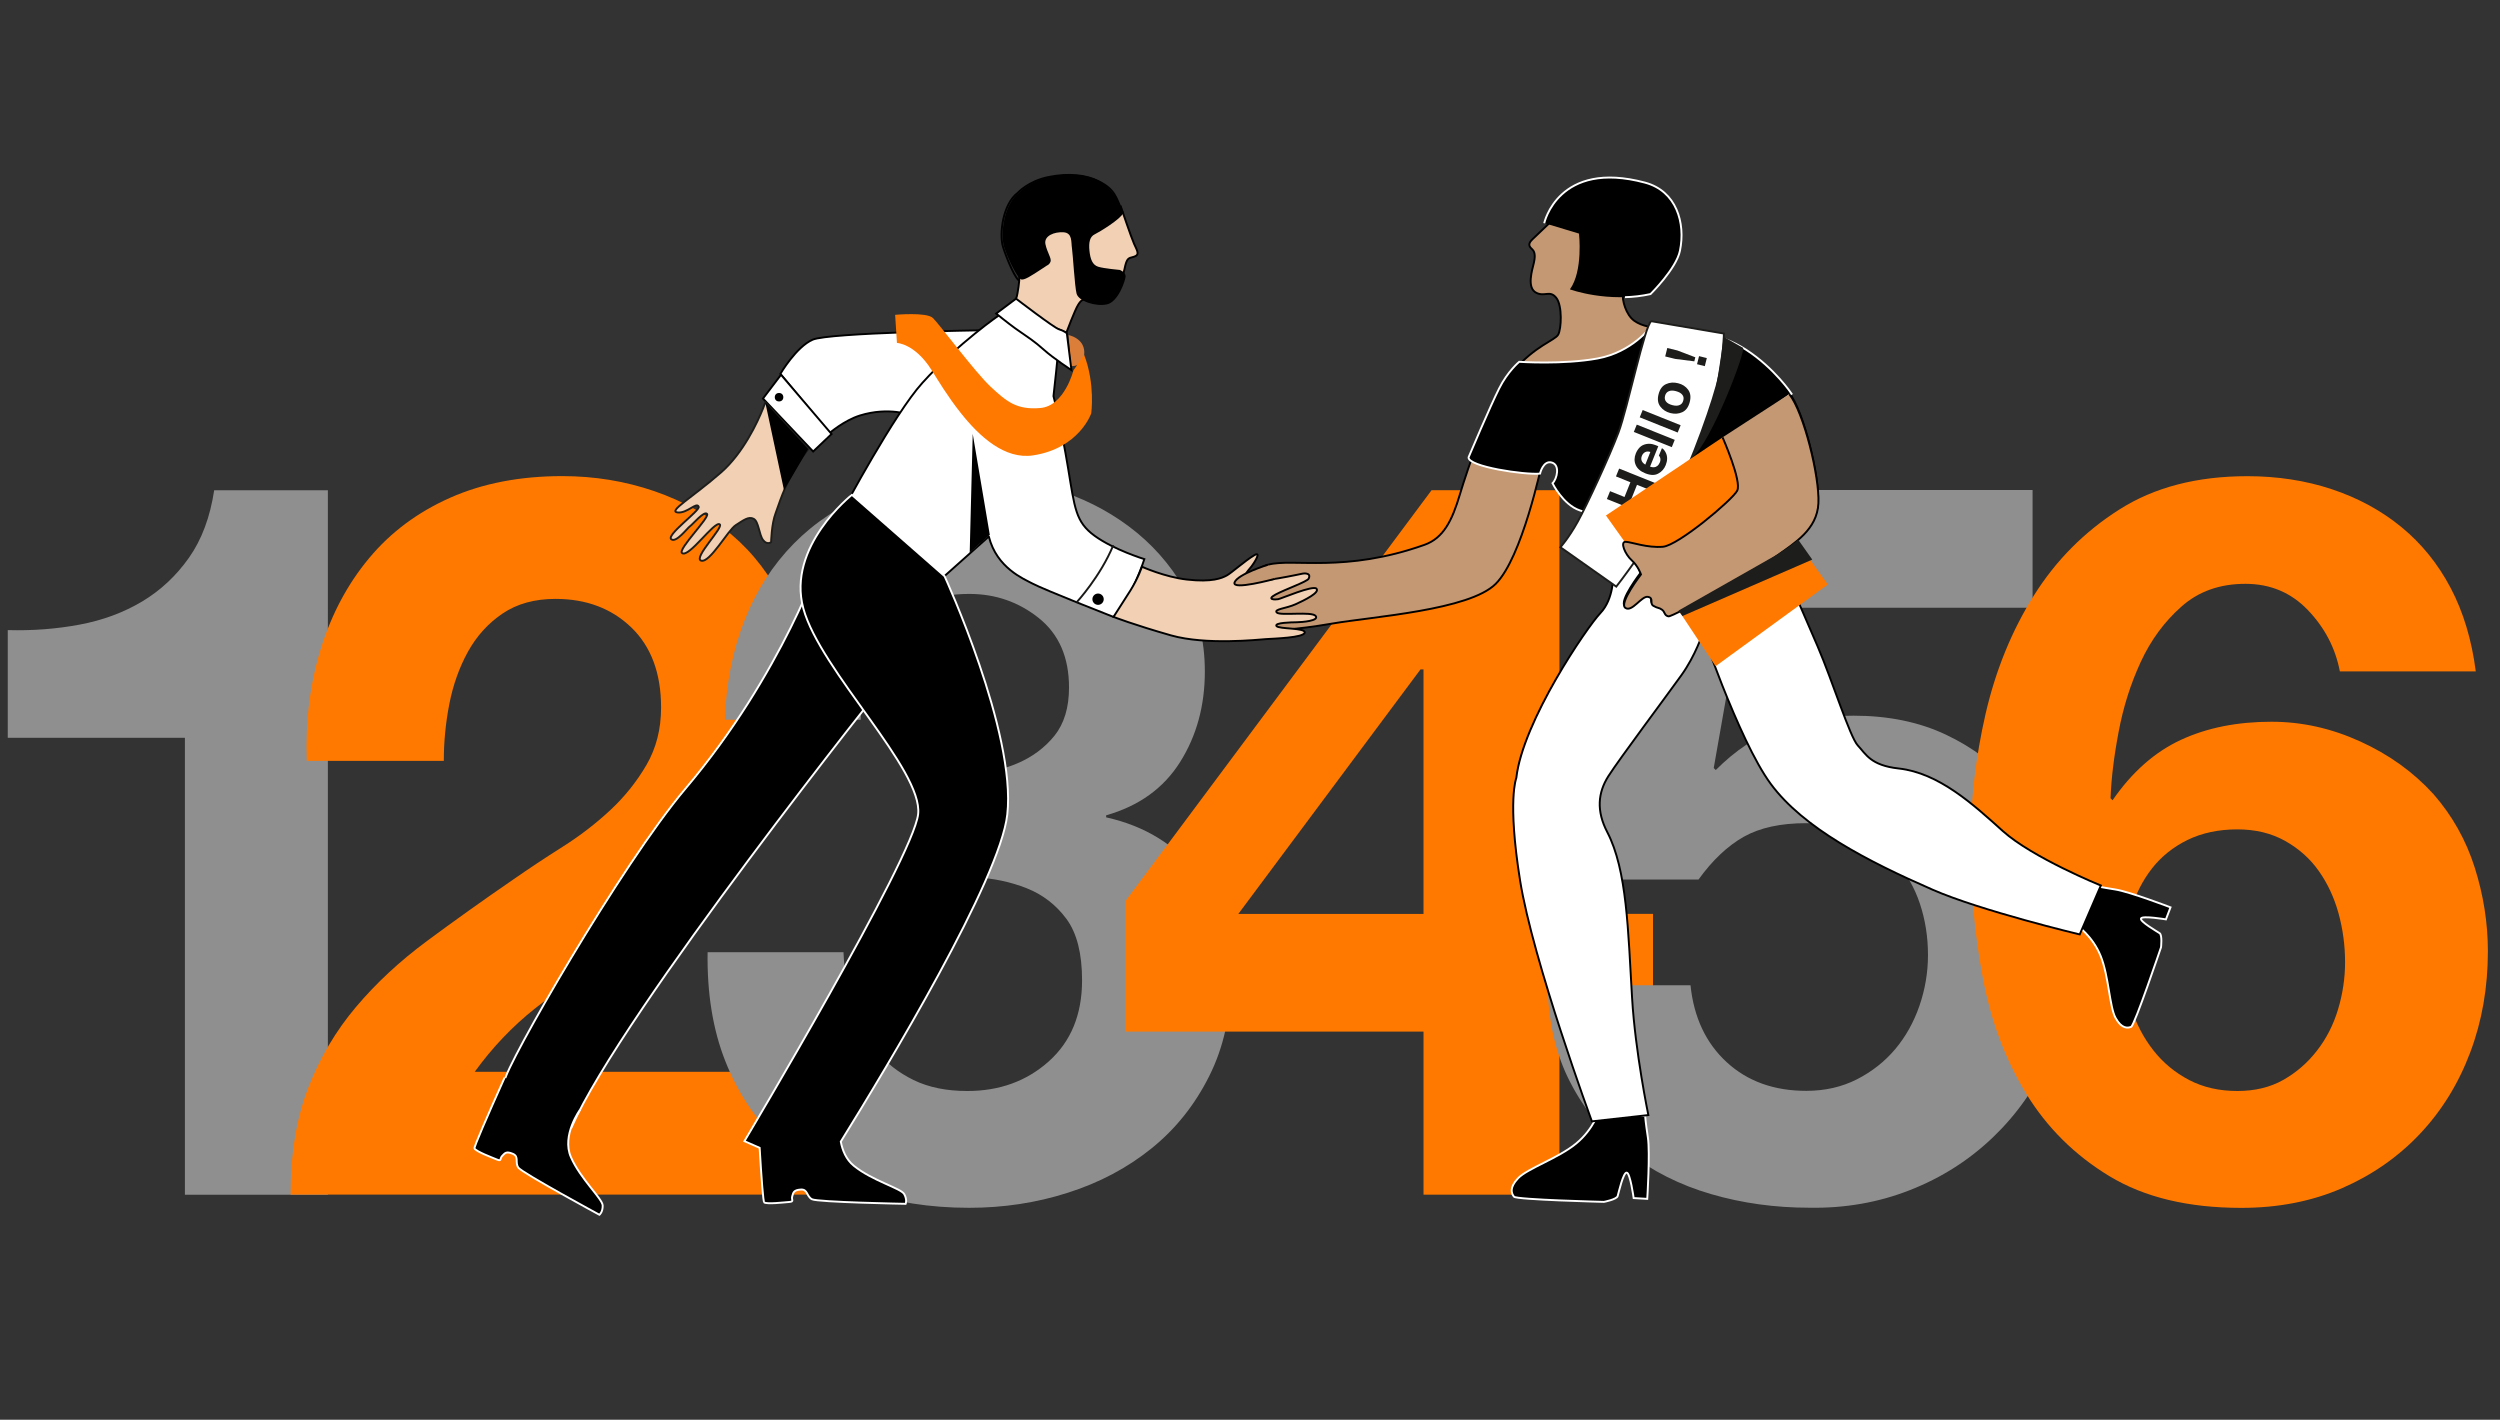 <?xml version="1.0" encoding="utf-8"?>
<!-- Generator: Adobe Illustrator 26.0.3, SVG Export Plug-In . SVG Version: 6.00 Build 0)  -->
<svg version="1.1" xmlns="http://www.w3.org/2000/svg" xmlns:xlink="http://www.w3.org/1999/xlink" x="0px" y="0px"
	 viewBox="0 0 321.93 182.82" style="enable-background:new 0 0 321.93 182.82;" xml:space="preserve">
<rect x="0" y="0" width="321.93" height="182.82" fill="#333333" stroke="none"/>
<style type="text/css">
	.st0{fill:#8F8F8F;}
	.st1{fill:#FF7900;}
	.st2{fill:#F1D0B3;stroke:#000000;stroke-width:0.25;stroke-miterlimit:10;}
	.st3{stroke:#FFFFFF;stroke-width:0.25;stroke-miterlimit:10;}
	.st4{fill:#FFFFFF;stroke:#000000;stroke-width:0.25;stroke-miterlimit:10;}
	.st5{fill:#C49873;stroke:#000000;stroke-width:0.25;stroke-miterlimit:10;}
	.st6{fill:#DB7E3A;}
	.st7{fill:#F1D0B3;stroke:#1D1D1B;stroke-width:0.25;stroke-miterlimit:10;}
	.st8{fill:none;stroke:#191918;stroke-width:0.25;stroke-miterlimit:10;}
	.st9{fill:none;stroke:#1D1D1B;stroke-width:0.25;stroke-miterlimit:10;}
	.st10{fill:#FFFFFF;stroke:#1D1D1B;stroke-width:0.25;stroke-miterlimit:10;}
	.st11{fill:#1D1D1B;}
	.st12{fill:none;stroke:#000000;stroke-width:0.25;stroke-miterlimit:10;}
	.st13{fill:none;stroke:#FFFFFF;stroke-width:0.25;stroke-miterlimit:10;}
</style>
<g id="Calque_24_-_copie">
	<g>
		<path class="st0" d="M23.81,153.85V95.01H1V81.14c3.2,0.09,6.29-0.15,9.27-0.71c2.98-0.56,5.66-1.56,8.04-2.98
			c2.38-1.43,4.38-3.3,6.03-5.64c1.64-2.33,2.72-5.23,3.24-8.68h14.64v90.72H23.81z"/>
		<path class="st1" d="M41.31,83.54c1.38-4.45,3.45-8.34,6.22-11.66c2.76-3.32,6.24-5.92,10.43-7.78c4.19-1.86,9.01-2.79,14.45-2.79
			c4.15,0,8.1,0.65,11.86,1.94c3.76,1.3,7.06,3.15,9.91,5.57c2.85,2.42,5.12,5.4,6.8,8.94c1.68,3.54,2.53,7.52,2.53,11.92
			c0,4.58-0.74,8.51-2.2,11.79c-1.47,3.28-3.41,6.2-5.83,8.75c-2.42,2.55-5.16,4.86-8.23,6.93c-3.07,2.07-6.16,4.13-9.27,6.16
			c-3.11,2.03-6.14,4.21-9.07,6.54c-2.94,2.33-5.53,5.06-7.78,8.17h42.9v15.81H37.42c0-5.27,0.76-9.85,2.27-13.74
			c1.51-3.89,3.56-7.36,6.16-10.43c2.59-3.07,5.64-5.9,9.14-8.49c3.5-2.59,7.19-5.23,11.08-7.9c1.99-1.38,4.1-2.79,6.35-4.21
			c2.25-1.42,4.3-3,6.16-4.73c1.86-1.73,3.41-3.67,4.67-5.83c1.25-2.16,1.88-4.62,1.88-7.39c0-4.41-1.28-7.84-3.82-10.3
			c-2.55-2.46-5.81-3.69-9.78-3.69c-2.68,0-4.95,0.63-6.8,1.88c-1.86,1.25-3.35,2.9-4.47,4.92c-1.12,2.03-1.92,4.28-2.4,6.74
			c-0.48,2.46-0.71,4.9-0.71,7.32H39.5C39.32,92.8,39.93,87.99,41.31,83.54z"/>
		<path class="st0" d="M124.69,99.8c2.25-0.17,4.34-0.67,6.29-1.49c1.94-0.82,3.54-2.01,4.8-3.56c1.25-1.56,1.88-3.63,1.88-6.22
			c0-3.89-1.3-6.87-3.89-8.94c-2.59-2.07-5.57-3.11-8.94-3.11c-4.67,0-8.19,1.54-10.56,4.6c-2.38,3.07-3.52,6.93-3.43,11.6h-17.5
			c0.17-4.67,1.01-8.92,2.53-12.77c1.51-3.84,3.63-7.15,6.35-9.91c2.72-2.76,5.98-4.9,9.78-6.42c3.8-1.51,8.04-2.27,12.7-2.27
			c3.63,0,7.26,0.54,10.89,1.62c3.63,1.08,6.89,2.7,9.78,4.86c2.89,2.16,5.25,4.8,7.06,7.91c1.81,3.11,2.72,6.7,2.72,10.76
			c0,4.41-1.06,8.29-3.18,11.66c-2.12,3.37-5.29,5.66-9.53,6.87v0.26c5.01,1.12,8.94,3.54,11.79,7.26s4.28,8.16,4.28,13.35
			c0,4.75-0.93,8.99-2.79,12.7c-1.86,3.72-4.34,6.83-7.45,9.33c-3.11,2.51-6.7,4.41-10.76,5.7c-4.06,1.3-8.29,1.94-12.7,1.94
			c-5.1,0-9.74-0.74-13.93-2.2c-4.19-1.47-7.76-3.61-10.69-6.41c-2.94-2.81-5.21-6.24-6.8-10.3c-1.6-4.06-2.35-8.73-2.27-14h17.5
			c0.09,2.42,0.47,4.73,1.17,6.93c0.69,2.2,1.68,4.1,2.98,5.7c1.3,1.6,2.92,2.87,4.86,3.82c1.94,0.95,4.25,1.42,6.93,1.42
			c4.15,0,7.65-1.27,10.5-3.82c2.85-2.55,4.28-6.03,4.28-10.43c0-3.46-0.67-6.09-2.01-7.91c-1.34-1.81-3.05-3.13-5.12-3.95
			c-2.07-0.82-4.34-1.3-6.8-1.42c-2.46-0.13-4.82-0.2-7.06-0.2V99.8C120.32,99.98,122.44,99.98,124.69,99.8z"/>
		<path class="st1" d="M144.95,132.85V116l39.4-52.88h16.46v54.56h12.05v15.16h-12.05v21h-17.5v-21H144.95z M182.92,86.2
			l-23.46,31.49h23.85V86.2H182.92z"/>
		<path class="st0" d="M224.31,78.29l-3.63,20.61l0.26,0.26c2.5-2.5,5.18-4.3,8.03-5.38c2.85-1.08,6.09-1.62,9.72-1.62
			c4.49,0,8.47,0.82,11.92,2.46c3.46,1.64,6.37,3.84,8.75,6.61c2.38,2.77,4.19,6.03,5.44,9.78c1.25,3.76,1.88,7.76,1.88,11.99
			c0,4.66-0.91,9.01-2.72,13.02c-1.81,4.02-4.26,7.5-7.32,10.43c-3.07,2.94-6.63,5.21-10.69,6.8c-4.06,1.6-8.38,2.35-12.96,2.27
			c-4.41,0-8.62-0.58-12.64-1.75c-4.02-1.17-7.58-2.96-10.69-5.38c-3.11-2.42-5.6-5.42-7.45-9.01c-1.86-3.58-2.83-7.75-2.92-12.51
			h18.4c0.43,4.15,1.99,7.45,4.66,9.91c2.68,2.46,6.09,3.69,10.24,3.69c2.42,0,4.6-0.5,6.54-1.49c1.94-0.99,3.58-2.29,4.93-3.89
			c1.34-1.6,2.38-3.46,3.11-5.57c0.73-2.12,1.1-4.3,1.1-6.54c0-2.33-0.35-4.54-1.04-6.61c-0.69-2.07-1.73-3.89-3.11-5.44
			c-1.38-1.56-3.02-2.76-4.92-3.63c-1.9-0.86-4.1-1.3-6.61-1.3c-3.28,0-5.96,0.58-8.04,1.75c-2.07,1.17-4.02,3-5.83,5.51h-16.59
			l8.94-50.16h50.67v15.16H224.31z"/>
		<path class="st1" d="M297.18,78.55c-2.16-2.25-4.84-3.37-8.03-3.37c-3.29,0-6.03,0.97-8.23,2.92c-2.2,1.94-3.95,4.32-5.25,7.13
			c-1.3,2.81-2.25,5.81-2.85,9.01c-0.61,3.2-0.95,6.05-1.04,8.55l0.26,0.26c2.5-3.63,5.44-6.22,8.81-7.78
			c3.37-1.56,7.26-2.33,11.66-2.33c3.89,0,7.69,0.84,11.4,2.53c3.71,1.68,6.87,3.95,9.46,6.8c2.42,2.77,4.19,5.92,5.31,9.46
			c1.12,3.54,1.69,7.13,1.69,10.76c0,4.67-0.76,9.01-2.27,13.02c-1.51,4.02-3.67,7.52-6.48,10.5c-2.81,2.98-6.16,5.31-10.04,7
			c-3.89,1.69-8.21,2.53-12.96,2.53c-6.83,0-12.49-1.36-16.98-4.08c-4.49-2.72-8.08-6.29-10.76-10.69
			c-2.68-4.41-4.54-9.4-5.57-14.97c-1.04-5.57-1.56-11.25-1.56-17.04c0-5.62,0.65-11.23,1.94-16.85c1.3-5.62,3.37-10.69,6.22-15.23
			c2.85-4.54,6.52-8.23,11.02-11.08c4.49-2.85,9.98-4.28,16.46-4.28c3.89,0,7.52,0.56,10.89,1.68c3.37,1.12,6.35,2.74,8.94,4.86
			c2.59,2.12,4.71,4.73,6.35,7.84c1.64,3.11,2.72,6.7,3.24,10.76h-17.5C300.73,83.43,299.34,80.8,297.18,78.55z M281.7,108.16
			c-1.86,0.91-3.39,2.14-4.6,3.69c-1.21,1.56-2.12,3.35-2.72,5.38c-0.61,2.03-0.91,4.17-0.91,6.42c0,2.07,0.32,4.13,0.97,6.16
			c0.65,2.03,1.6,3.85,2.85,5.44c1.25,1.6,2.79,2.87,4.6,3.82c1.82,0.95,3.89,1.42,6.22,1.42c2.25,0,4.21-0.47,5.9-1.42
			c1.68-0.95,3.13-2.2,4.34-3.76c1.21-1.55,2.12-3.32,2.72-5.31c0.6-1.99,0.91-4.02,0.91-6.09c0-2.16-0.28-4.25-0.84-6.29
			c-0.56-2.03-1.4-3.84-2.53-5.44c-1.12-1.6-2.57-2.89-4.34-3.89c-1.77-0.99-3.82-1.49-6.16-1.49
			C285.69,106.8,283.55,107.26,281.7,108.16z"/>
	</g>
</g>
<g id="Calque_20">
	<path class="st2" d="M144.37,26.72c0,0,1.3,3.86,1.67,4.68s0.7,1.32,0.18,1.58c-0.53,0.26-0.9,0.08-1.16,0.73s-0.24,1.28-0.63,2.15
		s-3.23,2.65-4.09,2.63c-0.86-0.02-1.08,0.1-1.49,0.74c-0.42,0.64-1.53,3.61-1.53,3.61s-5.22-2.06-6.95-3.86c0,0,0.46-0.02,0.65-1.2
		c0.2-1.18,0.33-2.03,0.18-3.02s1.4-3.77,2.4-5.05c1-1.28,5.26-2.35,6.44-2.74c1.18-0.39,2.43-0.67,3.26-0.22
		S144.37,26.72,144.37,26.72z"/>
	<path class="st3" d="M267.45,119.17c0,0,1.99,1.32,3.05,3.92c1.06,2.6,1.14,6.58,1.93,8c0.79,1.42,1.56,1.31,2,1.14
		c0.44-0.17,3.85-10.25,3.85-10.25s0.18-1.57-0.18-1.81s-2.57-1.51-2.4-1.9c0.18-0.39,3.21,0.12,3.21,0.12l0.59-1.55
		c0,0-5.25-2.01-7.11-2.3s-2.58-0.46-2.58-0.46L267.45,119.17z"/>
	<path class="st3" d="M205.97,142.93c0,0-0.71,2.43-3,4.32c-2.29,1.89-6.29,3.22-7.48,4.47c-1.19,1.25-0.84,1.99-0.53,2.38
		c0.31,0.39,11.58,0.67,11.58,0.67s1.64-0.31,1.77-0.75s0.72-3.08,1.17-3.02c0.45,0.06,0.89,3.28,0.89,3.28l1.75,0.1
		c0,0,0.38-5.94,0.08-7.91c-0.3-1.97-0.35-2.75-0.35-2.75L205.97,142.93z"/>
	<path class="st4" d="M218.72,79.93c0,0,5.11,15.32,9.3,21.01c4.19,5.69,12.41,9.94,20.85,13.63c6.21,2.72,18.94,5.76,18.94,5.76
		l2.72-6.3c0,0-8.82-3.59-12.63-7.02c-3.81-3.43-8.22-7.48-13.4-8.05c-3.64-0.4-4.24-1.88-5.27-2.97c-1.02-1.1-3.23-8.24-5.18-12.78
		s-4.84-11.19-4.84-11.19L218.72,79.93z"/>
	<path class="st4" d="M207.74,74.04c0,0,0.09,3.07-1.64,4.89c-1.73,1.81-10.02,13.97-10.84,21.24c0,0-1.17,2.83,0.48,13.19
		c1.65,10.36,9.25,31.04,9.25,31.04l7.27-0.81c0,0-1.68-8.12-2.09-15.03c-0.52-8.75-0.65-16.51-3.2-21.41
		c-1.42-2.73-1.21-5.07,0.15-7.21s7.6-10.48,9.41-13.01s2.73-5.38,2.73-5.38l-7.94-10.77L207.74,74.04z"/>
	<path class="st5" d="M200.13,28.15c0,0-2.06,1.98-2.74,2.61s-0.52,0.96-0.07,1.36c0.45,0.41,0.31,1.21,0.2,1.72
		c-0.2,0.89-0.99,3.25,0.34,3.88c1.09,0.52,1.72-0.39,2.54,0.63c0.81,1.02,0.66,4.01,0.25,4.74c-0.41,0.74-2.95,1.41-5.74,4.66
		c-2.79,3.25-5.94,12.64-6.93,15.96c-0.99,3.32-2.1,5.58-4.55,6.45c-10.3,3.66-16.94,1.69-20.14,2.56c-1.56,0.42-6.13,3.34-4.9,3.93
		c1.23,0.59,2.84,0.14,4.06-0.09c1.22-0.23,1.84,4.55,1.84,4.55s2.07,0.08,7.31-0.82c5.24-0.89,17.58-1.72,20.99-5.09
		c3.41-3.38,5.87-15.11,6.12-16.14c0.25-1.03,22.98-3.24,22.98-3.24s2.6,5.96,1.97,7.15c-0.63,1.19-7.59,7.06-9.58,7.22
		c-1.99,0.16-3.97-0.59-4.76-0.64c-0.79-0.05-0.1,1.61,0.76,2.38s1.19,1.82,1.19,1.82s-2.87,3.71-2.01,4.31
		c0.86,0.6,2.09-1.58,2.91-1.42c0.82,0.15,0.15,0.83,0.71,1.16c0.56,0.33,0.71,0.2,1.11,0.5s0.26,0.72,0.81,0.85
		s11.79-6.22,14.02-7.83c2.23-1.61,5.14-3.35,5.3-6.73c0.16-3.39-1.87-11.71-3.75-14.06c-1.88-2.36-6.18-6.63-10.33-7.59
		c-4.15-0.97-7.5-0.14-9.6-1.64c-1.05-0.75-1.61-2.67-1.44-3.59c0.17-0.92,2.84-2.46,1.82-6.24
		C209.79,27.7,200.13,28.15,200.13,28.15z"/>
	<path class="st4" d="M100.49,48.14c0,0,2.05-3.49,4.16-4.4s21.8-1.21,21.8-1.21l-9.13,10.93c0,0-2.86-1.11-6.57,0.04
		c-2.06,0.64-3.94,2.28-3.94,2.28L100.49,48.14z"/>
	<path d="M134.74,34.24c-0.18,0.14-0.38,0.25-0.56,0.37c-1.33,0.87-2.34,1.56-2.73,1.35c-0.45-0.24-1.64-2.53-2.15-4.17
		c-0.51-1.63-0.03-5.52,1.9-6.96c0,0,1.35-1.5,3.94-2.03s4.91-0.37,6.52,0.56c1.2,0.69,2.35,2.28,2.72,3.36
		c0.12,0.37,0.34,0.54,0.25,0.73c-0.34,0.78-3.05,2.43-3.67,2.73c-0.62,0.3-0.78,1.03-0.67,2.11c0.11,1.08,0.39,1.83,1.13,2.06
		c0.74,0.23,2.78,0.41,2.78,0.41s0.76,0.3,0.75,0.81s-0.93,3.32-2.42,3.63c-1.49,0.31-3.66-0.43-3.9-1.4
		c-0.24-0.96-0.47-5.01-0.59-5.83c-0.13-0.81,0.09-1.98-1.1-2.06c-1.18-0.07-2.53,0.46-2.32,1.52c0.21,1.05,0.82,1.86,0.66,2.26
		C135.12,34.11,134.85,34.16,134.74,34.24z"/>
	<path class="st6" d="M137.6,43.15c0,0,2.25,0.42,2.01,2.55c-0.18,1.62-1.7,1.44-1.7,1.44L137.6,43.15z"/>
	<path class="st4" d="M136,47.87l-0.34,3.14c0,0,1.01,3.98,1.87,9.22c0.87,5.24,0.97,6.98,3.43,8.77c2.46,1.79,6.4,3,6.4,3
		s-1.59,5.03-3.96,7.45c0,0-8.96-3.51-10.46-4.31c-1.06-0.57-4.59-1.99-5.6-6.03c-0.03-0.13-0.01-0.02-0.01-0.02l-6.43,5.74
		l-12.21-9.39c0,0,6.43-12.09,10.09-16.14c4.71-5.2,10.02-8.81,10.02-8.81l7.37,5.68L136,47.87z"/>
	<polygon points="125.26,55.87 127.46,68.88 124.87,71.17 	"/>
	<polygon class="st4" points="104.71,58.14 107.08,55.89 100.57,48.26 98.25,51.32 	"/>
	<circle cx="100.32" cy="51.15" r="0.55"/>
	<path class="st7" d="M98.55,51.82c0,0-0.11,0.31-0.32,0.84c-0.69,1.71-2.51,5.65-5.35,8.15c-3.72,3.25-6.89,5.03-5.63,5.18
		c1.26,0.14,2.47-1.42,2.72-0.73c0.18,0.49-4.21,3.63-3.53,4.18c0.63,0.51,2.08-1.45,2.41-1.67c0.33-0.22,1.84-2.04,2.2-1.59
		s-3.82,4.59-3.22,5.04c0.88,0.65,4.16-4.16,4.85-3.7c0.55,0.36-3.49,4.37-2.38,4.68s3.45-3.94,4.44-4.57
		c0.99-0.63,1.66-1.17,2.31-0.82c0.65,0.34,0.69,2.04,1.21,2.73s1.04,0.27,1.04,0.27s0.04-2.32,0.58-3.73
		c0.43-1.13,1.09-3.48,2.74-6.16c0.42-0.68,0.9-1.37,1.45-2.08L98.55,51.82z"/>
	<path class="st8" d="M138.64,77.56c0,0,3.07-3.33,4.72-7.35"/>
	<circle cx="141.4" cy="77.16" r="0.73"/>
	<path class="st2" d="M147.05,72.98c0,0,2.96,1.33,5.79,1.65c3.27,0.37,4.5-0.19,5.12-0.52c0.62-0.33,2.31-1.87,3.55-2.61
		c1.01-0.6-0.03,1.04-0.35,1.44c-0.53,0.66-1.31,1.41-0.42,1.83c0.89,0.43,7.03-0.91,7.03-0.91s1.14-0.18,0.75,0.65
		c-0.18,0.39-3,1.37-4.26,2.05c-1.25,0.68-0.03,0.67,0.33,0.6c0.37-0.06,4.51-1.85,4.94-1.35c0.43,0.5-1.48,1.45-2.69,2
		c-1.21,0.55-2.86,0.63-2.42,1.07s4.51-0.18,5,0.44c0.49,0.62-1.73,0.8-2.44,0.81c-0.7,0.01-2.88,0.05-2.61,0.48
		c0.28,0.43,3.8,0.2,3.64,0.86c-0.16,0.66-3.94,0.76-4.97,0.83c-1.03,0.07-7.73,0.8-12.25-0.48c-4.81-1.37-7.4-2.38-7.4-2.38
		s1.76-2.74,2.16-3.38C146.56,74.46,147.05,72.98,147.05,72.98z"/>
	<path class="st9" d="M142.63,69.97"/>
	<path class="st3" d="M64.96,139.24c0.11-1.92,15.06-27.93,23.32-37.7c12.55-14.84,17.59-30.15,17.59-30.15l8.47,16.04
		c0,0-34.2,42.82-40.76,57.77L64.96,139.24z"/>
	<path d="M198.89,28.74l4.44,1.34c0,0,0.55,4.82-1.17,7.18c0,0,4.88,1.8,10.43,0.6c0,0,3.32-3.27,3.79-5.58
		c0.74-3.59-0.46-7.69-4.49-8.77C200.69,20.51,198.89,28.74,198.89,28.74z"/>
	<path class="st3" d="M189.11,58.89c-0.08,1.2,7.19,2.28,9.2,2.1c0,0,0.4-1.74,1.51-1.43c1.11,0.31,0.68,2.12,0.1,2.67
		c0,0,1.35,2.76,3.5,3.49c2.15,0.73,4.61,1.17,4.61,1.17l22.67-16.19c0,0-2.18-3.28-5.85-5.66c-3.68-2.38-6.69-2.16-8.21-2.33
		c-1.51-0.17-4.11-0.58-4.11-0.58s-2.35,3.21-6.8,4.03c-4.45,0.82-10.1,0.43-10.1,0.43s-1.5,1.25-2.59,3.45
		C191.92,52.25,189.11,58.89,189.11,58.89z"/>
	<path class="st10" d="M212.64,41.36c-0.83,0.49-3.06,11.25-4.23,14.35s-4.06,9.33-5.23,11.45c-1.17,2.12-2.24,3.31-2.24,3.31
		l7.19,5.07c0,0,4.62-5.89,7.22-11.05c2.6-5.16,5.44-13.23,6.02-16.07c0.58-2.84,0.62-5.47,0.62-5.47L212.64,41.36z"/>
	<path class="st11" d="M224.45,44.79c0.42,0.33-4.08,12.18-6.58,14.18c-0.03,0.02,0,0,0,0s2.74-7.27,3.1-9.12
		c0.37-1.85,1-6.47,1-6.47L224.45,44.79z"/>
	<path class="st9" d="M240.54,54.23"/>
	<polygon points="98.55,51.82 100.96,63.13 104.06,57.83 	"/>
	<path class="st1" d="M138.23,47.69c0,0-1.15,4.58-4.25,4.85s-4.37-0.86-6.38-2.71c-2-1.85-6.66-8.12-7.48-8.89s-4.85-0.4-4.85-0.4
		l0.23,3.62c0,0,2.31,0.08,4.44,3.46c0.84,1.33,2.12,3.47,3.74,5.51c2.48,3.14,5.74,6.06,9.35,5.51c5.96-0.91,7.49-5.41,7.49-5.41
		s0.53-3.78-0.91-7.53L138.23,47.69z"/>
	<path class="st4" d="M128.28,40.38l2.56-1.92c0,0,4.9,3.76,5.52,3.94c0.62,0.18,1.02,0.51,1.02,0.51l0.59,4.75
		c0,0-2.31-1.51-3.56-2.63c-1.24-1.11-1.99-1.57-3.68-2.75C129.81,41.62,128.28,40.38,128.28,40.38z"/>
	<path class="st5" d="M163.29,72.72c0,0-3.89,1.2-4.31,2.27c-0.42,1.08,5.15-0.44,5.15-0.44"/>
	<g>
		<path class="st11" d="M211.81,66.22l-4.89-1.96l0.41-1.01l1.86,0.75l0.76-1.9l-1.86-0.75l0.41-1.01l4.89,1.96l-0.41,1.01
			l-2.18-0.88l-0.76,1.9l2.18,0.88L211.81,66.22z"/>
		<path class="st11" d="M211.16,57.6c0.21-0.21,0.48-0.34,0.79-0.41c0.27-0.06,0.56-0.06,0.86,0.01c0.18,0.04,0.42,0.13,0.73,0.26
			l-1.06,2.63c0.37,0.13,0.67,0.11,0.91-0.07c0.15-0.11,0.26-0.26,0.35-0.47c0.09-0.22,0.1-0.41,0.05-0.59
			c-0.03-0.1-0.09-0.2-0.17-0.29l0.39-0.96c0.2,0.11,0.37,0.32,0.51,0.61c0.22,0.47,0.21,0.99-0.02,1.57
			c-0.19,0.48-0.51,0.85-0.96,1.09c-0.44,0.25-1,0.24-1.67-0.03c-0.63-0.25-1.04-0.61-1.24-1.08c-0.2-0.47-0.19-0.96,0.02-1.49
			C210.78,58.07,210.95,57.81,211.16,57.6z M211.41,59.35c0.08,0.19,0.24,0.35,0.46,0.48l0.65-1.63c-0.26-0.08-0.48-0.08-0.67,0.02
			c-0.19,0.1-0.33,0.26-0.42,0.48C211.33,58.94,211.33,59.16,211.41,59.35z"/>
		<path class="st11" d="M215.66,56.64l-0.38,0.94l-4.89-1.96l0.38-0.94L215.66,56.64z"/>
		<path class="st11" d="M216.42,54.76l-0.38,0.94l-4.89-1.96l0.38-0.94L216.42,54.76z"/>
		<path class="st11" d="M217.38,50.18c0.31,0.42,0.38,0.95,0.21,1.6c-0.17,0.65-0.49,1.08-0.96,1.3c-0.48,0.22-0.99,0.25-1.54,0.11
			c-0.54-0.14-0.97-0.42-1.29-0.84c-0.32-0.42-0.39-0.96-0.22-1.6c0.17-0.65,0.49-1.08,0.97-1.29c0.48-0.22,0.99-0.25,1.54-0.11
			C216.64,49.48,217.07,49.76,217.38,50.18z M216.63,50.83c-0.16-0.21-0.44-0.36-0.81-0.46s-0.69-0.1-0.93,0.01
			c-0.24,0.1-0.4,0.3-0.48,0.59c-0.07,0.29-0.03,0.54,0.13,0.74c0.16,0.21,0.43,0.36,0.81,0.46c0.38,0.1,0.69,0.1,0.93-0.01
			c0.25-0.1,0.41-0.3,0.48-0.59C216.84,51.28,216.8,51.03,216.63,50.83z"/>
		<path class="st11" d="M214.43,45.9l0.27-1.09l1.3,0.32l2.31,0.88l-0.13,0.52l-2.45-0.31L214.43,45.9z M218.53,46.9l0.26-1.04
			l1,0.25l-0.26,1.04L218.53,46.9z"/>
	</g>
	<polygon class="st1" points="209.2,69.75 206.8,66.38 221.82,56.32 235.37,75.27 220.92,85.79 216.45,79.04 	"/>
	<path class="st5" d="M221.82,56.32c0,0,2.51,5.68,1.88,6.87s-7.59,7.06-9.58,7.22c-1.99,0.16-3.97-0.59-4.76-0.64
		c-0.79-0.05-0.1,1.61,0.76,2.38c0.85,0.77,1.19,1.82,1.19,1.82s-2.87,3.71-2.01,4.31c0.86,0.6,2.09-1.58,2.91-1.42
		s0.15,0.83,0.71,1.16c0.56,0.33,0.71,0.2,1.11,0.5s0.26,0.72,0.81,0.85c0.55,0.13,11.79-6.22,14.02-7.83
		c2.23-1.61,5.14-3.35,5.3-6.73c0.16-3.39-1.87-11.71-3.75-14.06"/>
	<path class="st11" d="M216.15,78.62l0.5,0.71l16.72-7.27l-1.81-2.56c0,0-1.14,0.94-2.86,1.99L216.15,78.62z"/>
	<g>
		<path class="st3" d="M74.72,142.86c0,0-2.44,3.34-1.2,6.15c1.23,2.81,4.07,5.37,4.09,6.23c0.02,0.85-0.42,1.19-0.42,1.19
			s-9.97-5.4-10.44-6.07c-0.47-0.67,0.13-1.42-0.71-1.78c-0.85-0.36-1.01-0.1-1.36,0.26c-0.35,0.36-0.05,0.74-0.68,0.48
			c-0.63-0.26-2.66-1.02-2.9-1.43c-0.09-0.15,1.66-4.17,3.88-9.12"/>
	</g>
	<path class="st3" d="M121.63,74.19l-11.93-10.47c0,0-8.43,6.66-6.25,14.64c2.18,7.98,15.42,20.78,14.78,26.48
		c-0.64,5.69-22.37,42.11-22.37,42.11l1.96,0.86c0.24,4.02,0.46,6.95,0.59,7.03c0.4,0.25,2.55-0.01,3.23-0.06
		c0.67-0.06,0.24-0.26,0.38-0.74c0.14-0.48,0.17-0.79,1.09-0.86c0.92-0.07,0.73,0.87,1.45,1.25c0.72,0.38,12.06,0.59,12.06,0.59
		s0.23-0.5-0.18-1.25c-0.41-0.75-4.11-1.72-6.49-3.65c-1-0.81-1.47-2-1.68-3.11c6.05-9.76,20.51-33.79,21.44-42.12
		C130.89,94.32,121.63,74.19,121.63,74.19z"/>
	<path class="st12" d="M131.33,36.17c-0.5-0.05-1.66-2.75-2.17-4.38c-0.51-1.63-0.03-5.52,1.9-6.96c0,0,1.35-1.5,3.94-2.03
		c2.6-0.53,4.86-0.29,6.52,0.56c2.07,1.06,2.18,1.97,3.09,4.1"/>
	<path class="st13" d="M209.25,38.27c1.04-0.03,2.15-0.15,3.29-0.4c0,0,3.32-3.27,3.79-5.58c0.74-3.59-0.46-7.69-4.49-8.77
		c-11.2-3-12.99,5.23-12.99,5.23"/>
</g>
</svg>
